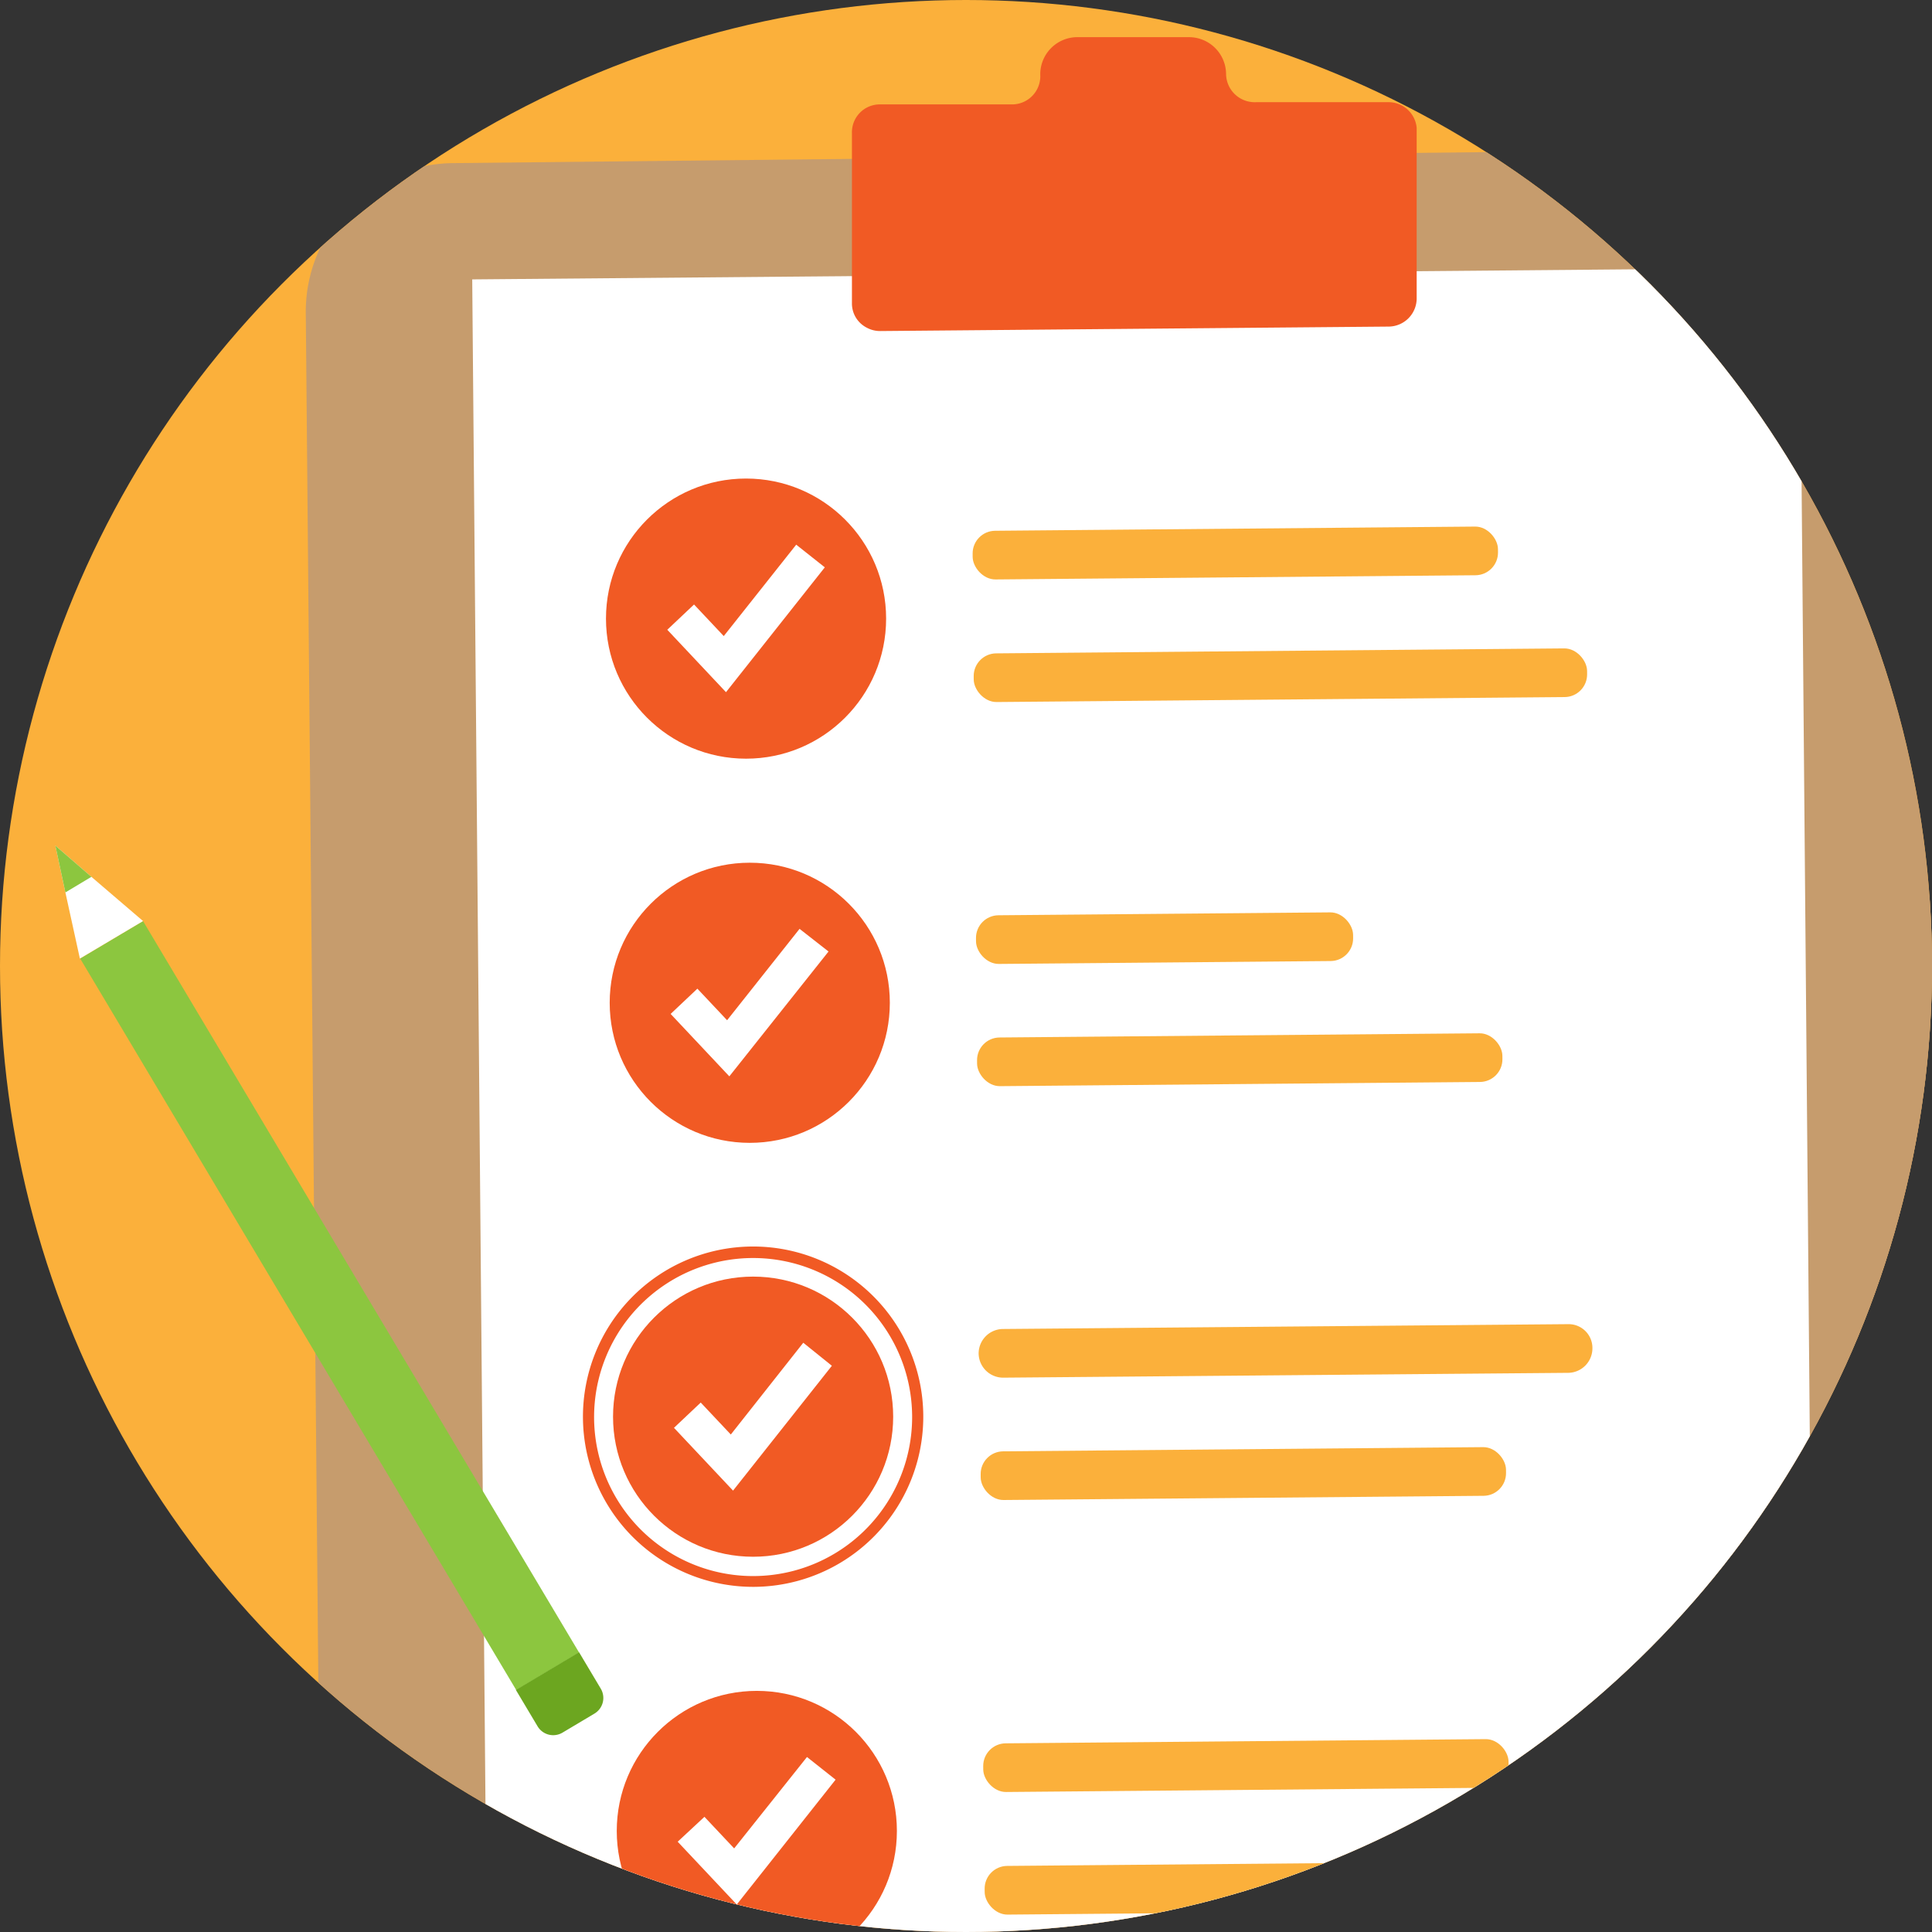 <svg width="52" height="52" xmlns="http://www.w3.org/2000/svg" xmlns:xlink="http://www.w3.org/1999/xlink" viewBox="0 0 52 52"><rect x="0" y="0" width="52" height="52" fill="#333333" stroke="none"/><defs><style>.cls-1{fill:#fbb03b;}.cls-2{clip-path:url(#clip-path);}.cls-3{fill:#c69c6d;}.cls-4{fill:#fff;}.cls-5{fill:#f15a24;}.cls-6{fill:#8cc63f;}.cls-7{fill:#6ca620;}</style><clipPath id="clip-path"><circle class="cls-1" cx="26" cy="26" r="26"/></clipPath></defs><circle class="cls-1" cx="26" cy="26" r="26"/><g class="cls-2"><path class="cls-3" d="M52.93,8l.43,49.06a4,4,0,0,1-4,4l-36.67.32h-.08A4,4,0,0,1,9,59a4.05,4.05,0,0,1-.32-1.52L8.23,8.39a4,4,0,0,1,4-4L48.88,4A4,4,0,0,1,52.93,8Z"/><path class="cls-3" d="M53,13.58l.38,43.48a4,4,0,0,1-4,4l-32,.28C52.88,59.44,53,13.58,53,13.58Z"/><polygon class="cls-4" points="12.71 7.52 13.12 54.72 15.87 57.42 48.87 57.13 48.44 7.21 12.71 7.52"/><circle class="cls-5" cx="20.37" cy="49.28" r="3.77"/><polygon class="cls-4" points="19.83 51.26 18.24 49.57 18.96 48.9 19.76 49.75 21.72 47.29 22.49 47.9 19.83 51.26"/><rect class="cls-1" x="26.47" y="46.86" width="14.14" height="1.31" rx="0.61" transform="translate(-0.42 0.3) rotate(-0.5)"/><rect class="cls-1" x="26.5" y="50.15" width="16.51" height="1.31" rx="0.61" transform="translate(-0.44 0.31) rotate(-0.5)"/><circle class="cls-5" cx="20.27" cy="38.13" r="3.77"/><polygon class="cls-4" points="19.73 40.12 18.14 38.43 18.86 37.75 19.67 38.61 21.62 36.14 22.39 36.76 19.73 40.12"/><rect class="cls-1" x="26.4" y="39.01" width="14.14" height="1.31" rx="0.61" transform="translate(-0.35 0.29) rotate(-0.5)"/><path class="cls-1" d="M27,35.77l15.2-.13a.64.64,0,0,1,.66.65h0a.66.66,0,0,1-.65.66L27,37.08a.66.66,0,0,1-.66-.65h0A.66.66,0,0,1,27,35.77Z"/><path class="cls-5" d="M20.31,42.71a4.58,4.58,0,1,1,4.54-4.62A4.58,4.58,0,0,1,20.31,42.71Zm-.07-8.85a4.28,4.28,0,1,0,4.31,4.24A4.28,4.28,0,0,0,20.24,33.86Z"/><circle class="cls-5" cx="20.18" cy="26.99" r="3.77"/><polygon class="cls-4" points="19.63 28.97 18.05 27.29 18.77 26.61 19.57 27.46 21.52 25 22.3 25.61 19.63 28.97"/><rect class="cls-1" x="26.27" y="24.59" width="10.15" height="1.31" rx="0.61" transform="translate(-0.22 0.28) rotate(-0.5)"/><rect class="cls-1" x="26.3" y="27.87" width="14.14" height="1.31" rx="0.61" transform="translate(-0.25 0.29) rotate(-0.5)"/><circle class="cls-5" cx="20.08" cy="16.65" r="3.77"/><polygon class="cls-4" points="19.54 18.63 17.96 16.95 18.68 16.27 19.48 17.12 21.43 14.66 22.2 15.27 19.54 18.63"/><rect class="cls-1" x="26.18" y="14.23" width="14.14" height="1.31" rx="0.61" transform="translate(-0.13 0.29) rotate(-0.5)"/><rect class="cls-1" x="26.21" y="17.52" width="16.51" height="1.31" rx="0.61" transform="translate(-0.16 0.3) rotate(-0.5)"/><path class="cls-5" d="M37.37,2.75l-3.56,0A.77.77,0,0,1,33,2h0A1,1,0,0,0,32,1L29,1a1,1,0,0,0-1,1.05h0a.76.76,0,0,1-.75.76l-3.57,0a.75.75,0,0,0-.75.77l0,4.58a.73.73,0,0,0,.4.66.75.75,0,0,0,.37.09l13.68-.12a.76.76,0,0,0,.75-.77l0-4.58A.76.76,0,0,0,37.37,2.75Z"/><rect class="cls-6" x="-2.59" y="34.15" width="22.92" height="1.97" transform="translate(34.51 9.53) rotate(59.2)"/><path class="cls-7" d="M14.34,44.69h1.14a.49.49,0,0,1,.49.49v1a.49.49,0,0,1-.49.49H14.34a0,0,0,0,1,0,0v-2a0,0,0,0,1,0,0Z" transform="translate(46.63 9.27) rotate(59.2)"/><polygon class="cls-4" points="3.85 24.79 2.15 25.8 1.76 24.02 1.49 22.76 2.46 23.6 3.85 24.79"/><polygon class="cls-6" points="2.46 23.6 1.76 24.02 1.49 22.76 2.46 23.6"/></g></svg>